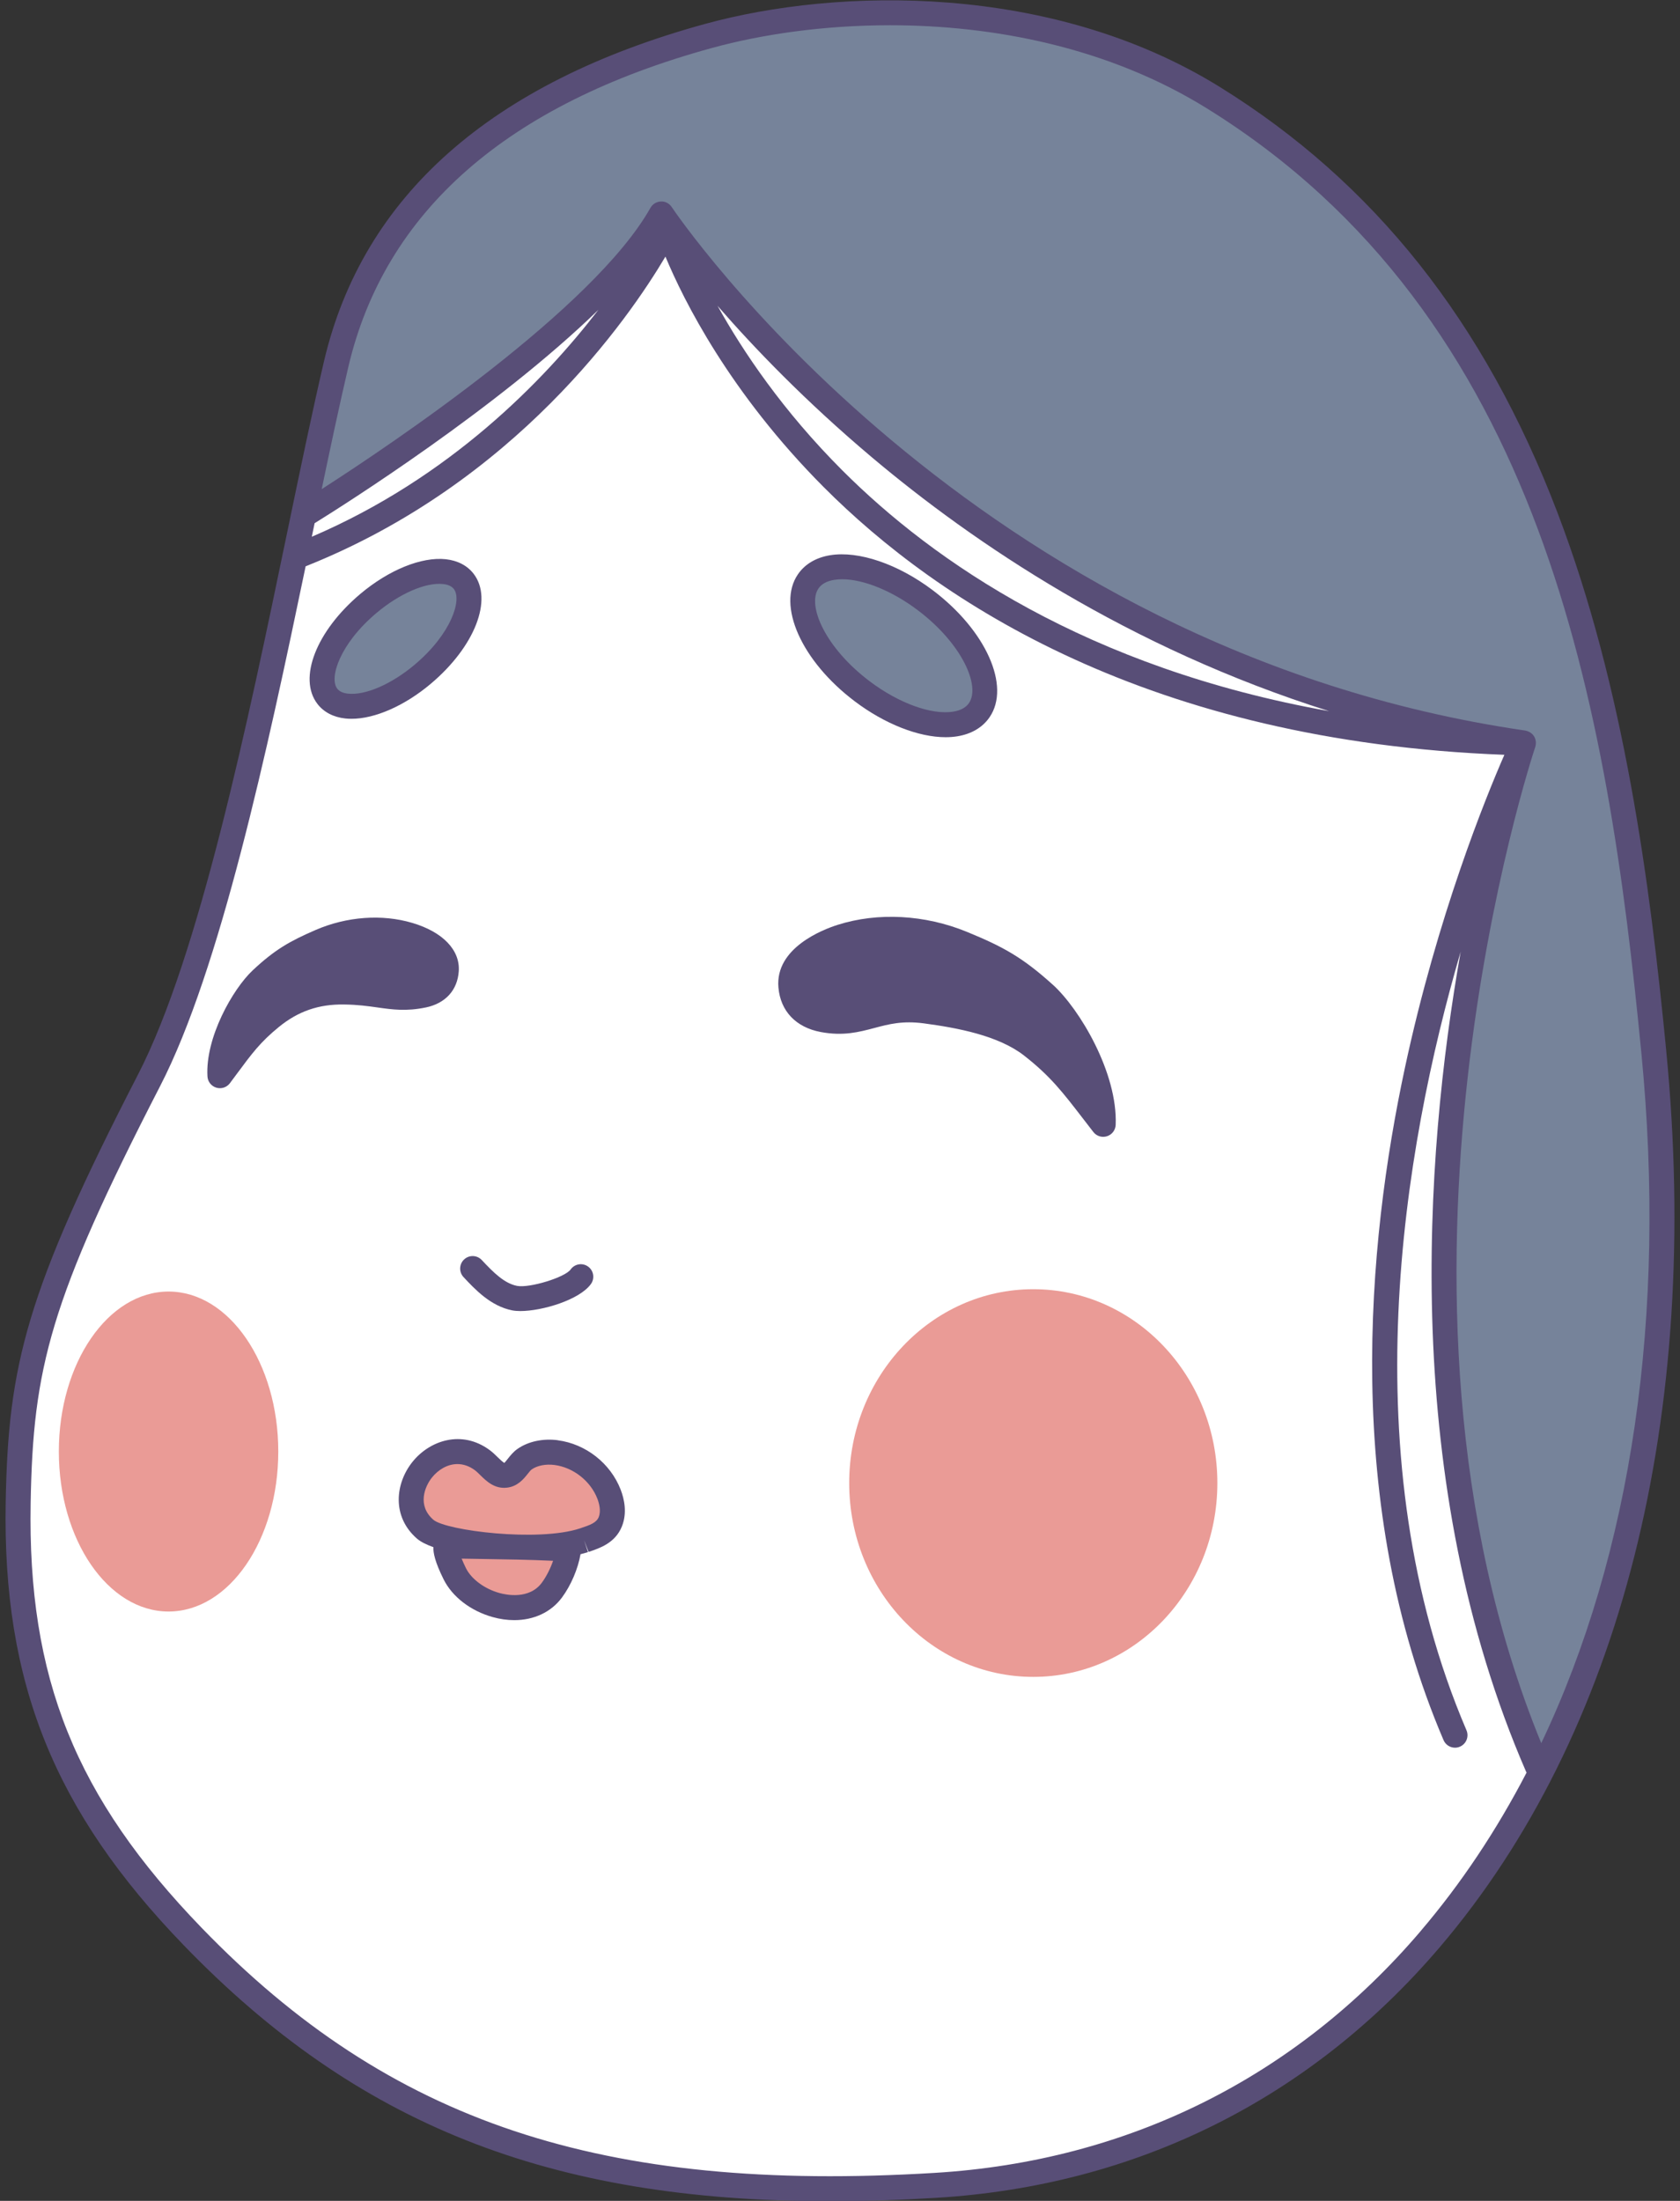 <?xml version="1.0" encoding="UTF-8"?><svg id="_レイヤー_1" xmlns="http://www.w3.org/2000/svg" viewBox="0 0 840 1100"><rect x="0" y="0" width="840" height="1100" fill="#333333" stroke="none"/><defs><style>.cls-1{fill:#76839a;}.cls-2{fill:#fff;}.cls-3{fill:#584e77;}.cls-4{fill:#ea9b96;}</style></defs><path class="cls-2" d="M826.92,525.95c30.22,311.26-113.38,551.32-359.06,566.28-145.56,8.87-264.74-13.94-371.46-124.29-59.64-61.67-89.03-122.46-87.31-217.07,1.21-66.7,8.79-100.95,65.48-211.01,41.23-80.04,70.01-257.38,93.47-357.75,22.43-95.99,105.45-142.05,186.34-164.19C426.65-1.86,528.98.69,606.56,48.73c167.23,103.57,202.8,296.31,220.37,477.22Z"/><path class="cls-1" d="M768.82,883.05c-101.66-234.05-7.09-511.75-7.09-511.75C478.03,330.08,330.66,106.94,330.66,106.94c-35.46,63.06-181.26,152.8-181.26,152.8-.36,3.98,11.79-45.42,18.65-77.62,22.43-95.99,105.45-142.05,186.34-164.19C426.65-1.86,528.98.69,606.56,48.73c167.23,103.57,202.8,296.31,220.37,477.22,1.46,72.69,5.21,231.49-58.1,357.1Z"/><path class="cls-3" d="M551.6,561.95c-13.98-18.01-20.05-27-35.61-39.2-12.77-10.02-31.48-14.55-53.26-17.45-23.58-3.14-31.22,8.11-51.2,4.38-9.56-1.79-15.29-7.42-16.09-16.68-1.12-12.9,14.1-21.24,25.2-24.78,19.14-6.1,40.95-4.71,60.47,3.31,18.04,7.41,27.08,12.58,41.05,25.21,11.99,10.84,30.4,41.27,29.44,65.21Z"/><path class="cls-3" d="M109.95,537.63c9.97-13.36,14.29-20.02,25.49-29.16,9.19-7.51,20.75-12.88,36.8-12.67,17.77.23,24.82,4.64,39.37,1.62,6.96-1.44,11.08-5.64,11.54-12.42.64-9.45-10.6-15.32-18.75-17.75-14.07-4.19-29.99-2.85-44.15,3.28-13.08,5.67-19.62,9.58-29.66,19.01-8.62,8.09-21.66,30.6-20.63,48.08Z"/><ellipse class="cls-4" cx="84.28" cy="725.48" rx="54.86" ry="79.96"/><ellipse class="cls-4" cx="516.64" cy="741.23" rx="92.04" ry="96.88"/><path class="cls-4" d="M292.02,769.8c-22-.29-70.97,1.86-78.05-3.99-19.84-17.25,5.17-52.27,27.19-36.02,3.85,2.84,6.93,8.09,11.64,7.54,4.49-.52,6.08-5.63,9.49-8.02,4.48-3.15,10.47-3.98,15.77-3.29,11.54,1.5,22.13,9.63,26.43,20.72,1.71,4.41,2.43,9.48.65,13.86-2.32,5.7-7.87,7.46-13.12,9.21Z"/><path class="cls-4" d="M248.23,801.2c-9.83-2.94-18.84-9.79-22.9-18.49-.7-1.5-7.64-16.65-3.83-16.56,22.48.55,45.7,1.32,68.17,2.8-.95,7.64-5.32,16.3-10.21,23.37-7.21,10.42-19.78,12.3-31.24,8.88Z"/><path class="cls-1" d="M462.58,299.96c23.61,17.79,35.71,42.42,27.03,55.01-8.68,12.59-34.85,8.37-58.46-9.42-23.61-17.79-35.71-42.42-27.03-55.01,8.68-12.59,34.85-8.37,58.46,9.42Z"/><path class="cls-1" d="M184.19,301.61c-18.83,15.86-28.02,36.63-20.52,46.4,7.5,9.77,28.85,4.83,47.69-11.02,18.83-15.86,28.02-36.63,20.52-46.4-7.5-9.77-28.85-4.83-47.69,11.02Z"/><path class="cls-3" d="M833.14,525.35c-8.16-84.02-21-181.71-54.44-269.23-36.41-95.3-91.64-164.87-168.85-212.69C525.62-8.74,418.7-6.16,352.74,11.9c-107.27,29.37-171.46,86.16-190.77,168.79-5.79,24.77-11.92,54.32-18.42,85.61-19.52,94.06-43.82,211.11-74.52,270.71C12.93,645.9,4.1,682.26,2.85,750.76c-1.64,90.23,24.16,154.4,89.06,221.52,86.22,89.16,182.21,127.89,322.87,127.89,17.13,0,34.94-.57,53.46-1.7,99.87-6.08,186.84-49.34,251.51-125.1,90.83-106.41,131.1-265.51,113.38-448.01ZM157.3,261.51c14.48-8.97,91.29-57.45,141.91-106.67-27.26,35.41-74.27,83.87-143.31,113.43.47-2.27.94-4.51,1.41-6.77ZM710.26,965.25c-62.42,73.12-146.37,114.88-242.78,120.75-166.51,10.16-272.71-25.32-366.59-122.4-63.16-65.32-87.15-124.93-85.56-212.62,1.22-67.28,9.43-100.78,64.79-208.26,29.92-58.09,53.53-167.57,72.7-259.68,104.85-41.71,161.53-123.8,179.9-154.79,9.09,21.83,32.09,67.99,79.11,115.18,57.42,57.61,162.81,127.04,340.36,133.82-9.35,21.38-33.44,80.49-49.73,156.44-18.96,88.38-31,218.41,19.31,336.02,1.01,2.37,3.32,3.79,5.74,3.79.82,0,1.65-.16,2.45-.51,3.17-1.36,4.64-5.03,3.28-8.2-58.09-135.79-31.74-290.36-2.9-389.15-18.29,103.39-29.99,265.49,32.73,409.91.06.14.16.24.23.37-15.04,28.94-32.74,55.53-53.07,79.34ZM358.79,152.87c18.2,20.93,43.82,47.6,76.99,75.56,51.24,43.18,128.46,95.42,228.77,127.01-120.97-21.57-197.8-74.77-243.39-120.35-29.74-29.74-49.67-59.4-62.37-82.22ZM770.63,871.23c-93.09-227.14-3.91-495.19-2.99-497.91.05-.15.06-.3.1-.45.05-.2.1-.4.13-.6.05-.29.06-.58.06-.88,0-.19.01-.38,0-.57-.03-.33-.09-.64-.17-.96-.04-.15-.05-.31-.1-.46-.15-.47-.35-.92-.61-1.35-.26-.43-.58-.81-.92-1.15-.11-.11-.24-.19-.36-.3-.25-.22-.51-.42-.79-.6-.16-.1-.33-.17-.49-.25-.27-.13-.54-.26-.83-.35-.19-.06-.38-.11-.57-.15-.16-.04-.3-.1-.46-.12C485.12,324.8,337.33,105.71,335.87,103.5c-1.2-1.81-3.25-2.93-5.43-2.79-2.17.08-4.15,1.28-5.22,3.18-28.27,50.26-129.14,117.95-164.37,140.59,4.62-22.1,9.05-42.84,13.28-60.93,18.19-77.83,79.39-131.53,181.91-159.59,24.87-6.81,55.75-11.34,88.98-11.34,51.69,0,109.07,10.97,158.25,41.44,168.44,104.32,200.56,298.6,217.44,472.51,12.73,131.15-4.93,249.78-50.08,344.67Z"/><path class="cls-3" d="M526.34,492.11c-15.29-13.82-25.16-19.09-42.87-26.36-21.02-8.63-44.61-9.9-64.74-3.48-7.36,2.35-31.23,11.54-29.52,31.26,1.02,11.83,8.74,19.95,21.17,22.28,11.28,2.11,19.16.01,26.79-2.01,7.23-1.92,14.05-3.74,24.74-2.32,16.61,2.21,37.33,6.05,50.23,16.17,13.07,10.26,19,17.97,29.78,31.97l4.75,6.15c1.2,1.55,3.04,2.42,4.93,2.42.64,0,1.28-.1,1.91-.3,2.5-.8,4.23-3.08,4.33-5.7,1.03-25.87-17.97-57.87-31.49-70.09ZM519.84,517.83c-15.19-11.92-36.98-16.16-56.29-18.73-3.25-.43-6.23-.62-8.99-.62-8.4,0-14.79,1.7-20.6,3.24-6.86,1.82-12.79,3.4-21.28,1.81-9.17-1.71-10.68-7.14-11.02-11.08-.72-8.35,10.79-15.07,20.88-18.29,17.37-5.54,37.85-4.4,56.2,3.13,17.05,7,25.54,11.69,39.24,24.07,7.67,6.93,17.38,21.64,22.95,36.84-5.99-7.16-11.99-13.25-21.07-20.38Z"/><path class="cls-3" d="M212.88,503.54c9.84-2.04,15.86-8.64,16.5-18.11.72-10.59-7.95-19.62-23.2-24.15-15.16-4.51-32.81-3.22-48.41,3.54-12.78,5.54-20.35,9.77-31.45,20.19-9.95,9.35-23.73,33.6-22.59,53,.15,2.62,1.93,4.86,4.44,5.61.59.18,1.19.26,1.79.26,1.94,0,3.8-.9,5-2.51l3.4-4.57c7.61-10.28,11.79-15.94,21.04-23.49,9.62-7.85,19.94-11.49,32.77-11.26,6.74.09,11.75.8,16.6,1.48,7.37,1.04,14.33,2.03,24.11,0ZM190.52,491.17c-5-.71-10.66-1.51-18.19-1.61-15.57-.21-28.98,4.4-40.83,14.08-3.35,2.74-6.12,5.26-8.6,7.78,3.64-7.32,8.14-13.72,11.96-17.31,9.66-9.08,15.7-12.57,27.87-17.84,7.91-3.43,16.41-5.17,24.65-5.17,5.26,0,10.41.71,15.24,2.15,7.12,2.12,14.63,6.57,14.31,11.34-.18,2.69-1.11,5.59-6.57,6.73-7.65,1.58-12.75.86-19.82-.14Z"/><path class="cls-3" d="M278.86,719.82c-7.48-.96-14.82.63-20.16,4.38-2.02,1.42-3.47,3.24-4.63,4.7-.65.81-1.63,2.04-1.85,2.24-.68-.18-2.36-1.83-3.37-2.82-1.16-1.14-2.48-2.44-3.99-3.55-13.98-10.32-30.02-4.85-38.63,5.89-8.54,10.65-10.51,27.24,2.25,38.34,1.82,1.58,4.66,3.01,8.23,4.28-.16,2.77.8,7.45,5.1,16.09,4.33,8.7,13.47,15.74,24.45,18.83,3.7,1.04,7.35,1.55,10.86,1.55,9.81,0,18.47-3.98,23.89-11.34,4.52-6.14,7.96-14.27,9.26-21.62,1.31-.32,2.57-.67,3.73-1.05l-1.97-5.92,2.26,5.83c5.6-1.87,13.28-4.42,16.64-12.69,2.77-6.81,1.19-13.8-.61-18.46-5.11-13.16-17.45-22.84-31.45-24.65ZM270.95,791c-6.31,8.58-17.9,6.13-21.31,5.17t0,0c-7.41-2.08-13.95-6.94-16.65-12.36-.78-1.57-1.54-3.26-2.17-4.8,3.51.06,7.02.12,10.53.17,11.55.18,23.42.36,35.19.91-1.35,3.9-3.34,7.84-5.59,10.91ZM299.36,758.24c-1.14,2.79-4.17,3.93-9.02,5.54,0,0-.29.1-.29.1-20.86,6.95-67.14,1.12-73.37-4.3-8.2-7.13-4.3-16.62-.7-21.11,3.12-3.89,7.72-6.72,12.73-6.72,2.85,0,5.83.91,8.74,3.07.8.59,1.69,1.47,2.64,2.4,3.02,2.97,7.15,7.06,13.42,6.31,5.35-.62,8.34-4.37,10.32-6.86.73-.92,1.49-1.88,2.04-2.26,2.78-1.95,7.03-2.76,11.37-2.21,9.39,1.22,17.99,7.97,21.42,16.79.81,2.09,1.98,6.07.69,9.25Z"/><path class="cls-3" d="M232.06,629.47c-2.52,2.35-2.65,6.3-.3,8.82,5.74,6.14,13.6,14.55,24.41,16.65,1.15.22,2.5.33,4.01.33,10.88,0,29.64-5.58,35.31-13.56,2-2.81,1.33-6.71-1.48-8.7-2.81-2-6.71-1.33-8.7,1.48-2.81,3.96-20.57,9.38-26.76,8.2-6.32-1.23-11.74-6.58-17.66-12.92-2.35-2.52-6.3-2.66-8.82-.3Z"/><path class="cls-3" d="M427.4,350.54c15.09,11.38,31.91,17.92,45.41,17.92,2.03,0,3.99-.15,5.85-.45,7.04-1.14,12.61-4.42,16.1-9.5,10.71-15.55-1.77-43.46-28.42-63.54-17.37-13.09-37-19.78-51.25-17.47-7.04,1.14-12.61,4.42-16.1,9.5-10.72,15.54,1.77,43.46,28.42,63.54ZM409.26,294.08c1.54-2.23,4.17-3.66,7.82-4.26,1.26-.21,2.6-.31,4.01-.31,10.63,0,24.91,5.76,37.73,15.42,22.38,16.86,31.48,38.03,25.65,46.49-1.54,2.23-4.17,3.66-7.82,4.26-10.84,1.75-27.22-4.18-41.74-15.12-22.38-16.86-31.48-38.03-25.65-46.48Z"/><path class="cls-3" d="M172.65,359.1c1.01.11,2.05.16,3.12.16,11.7,0,26.54-6.5,39.61-17.5,22.04-18.56,31.26-42.19,21.44-54.97-3.17-4.12-7.99-6.64-13.93-7.29-12.11-1.3-28.47,5.33-42.73,17.34-22.04,18.56-31.26,42.19-21.45,54.97,3.17,4.12,7.98,6.64,13.93,7.29ZM188.21,306.39c11.56-9.73,24.65-15.42,33.34-14.48,2.51.27,4.32,1.11,5.38,2.48,4.15,5.41-1.29,22.41-19.59,37.82-11.57,9.74-24.67,15.42-33.34,14.48-2.51-.27-4.32-1.11-5.38-2.48-4.16-5.41,1.29-22.41,19.59-37.82Z"/></svg>